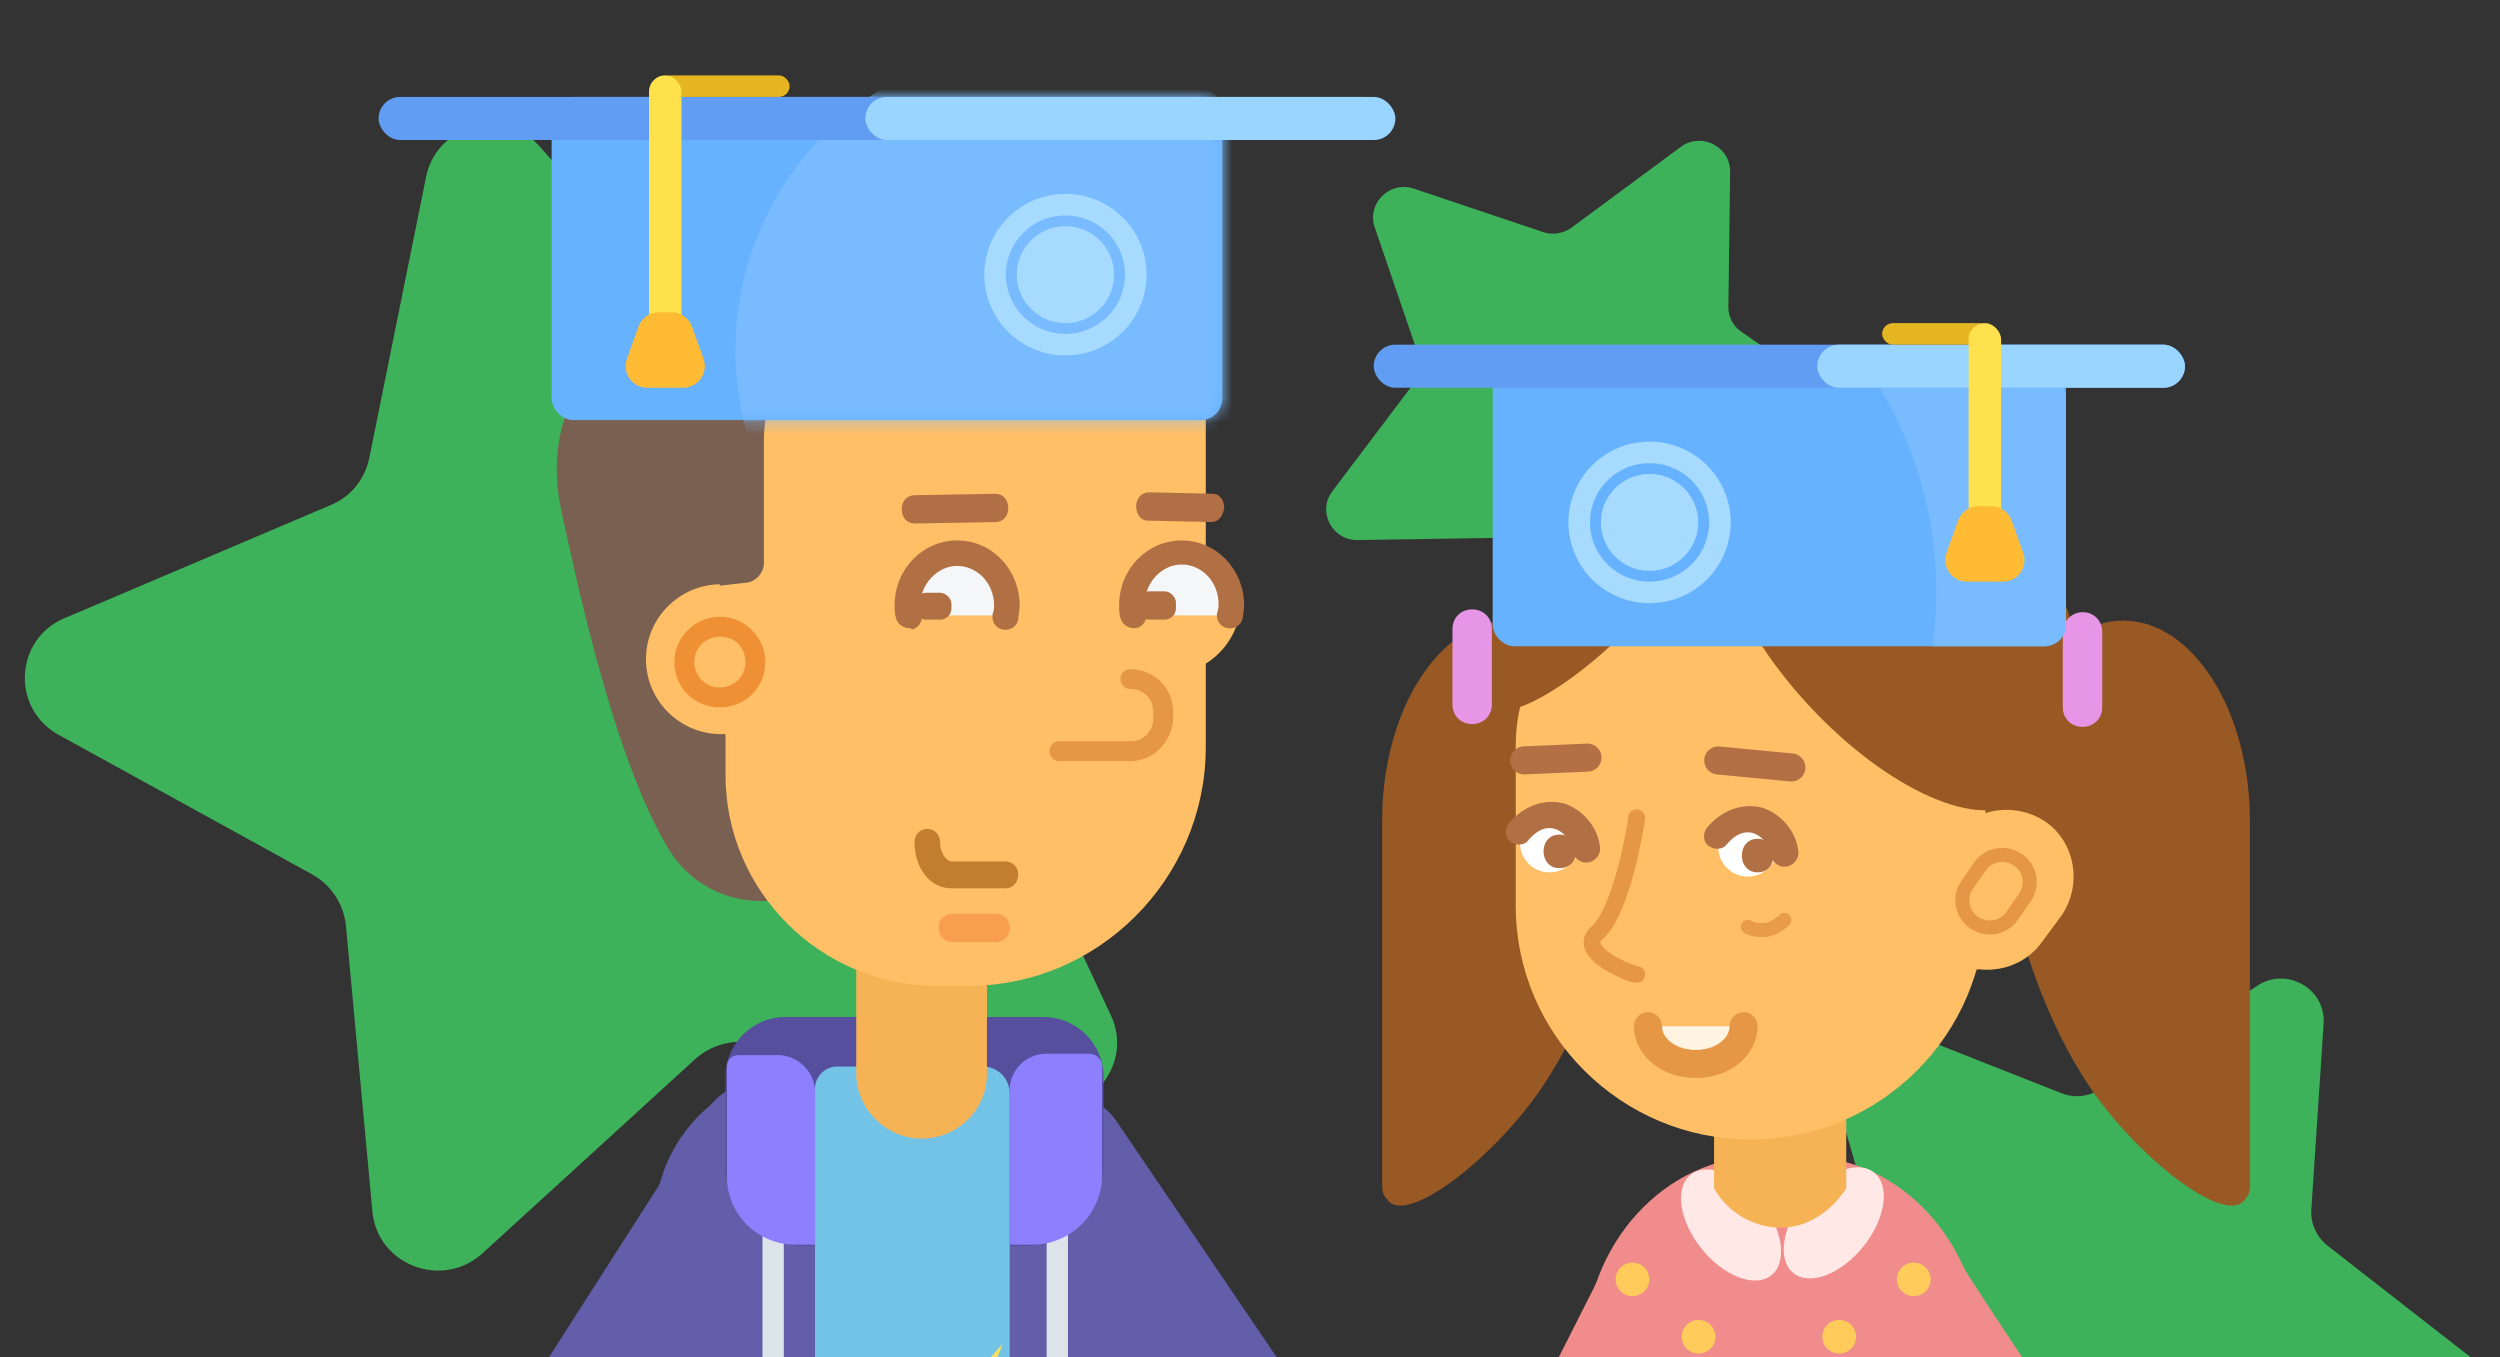 <svg width="210" height="114" viewBox="0 0 210 114" fill="none" xmlns="http://www.w3.org/2000/svg"><rect x="0" y="0" width="210" height="114" fill="#333333" stroke="none"/><g clip-path="url(#clip0)"><path d="M45.374 12.349l16.042 18.093c1.179 1.348 2.99 2.025 4.823 1.842l24.16-2.832c4.533-.547 7.739 4.34 5.385 8.236L83.37 58.34a5.275 5.275 0 00-.248 5.099l10.194 21.857c1.93 4.119-1.784 8.626-6.223 7.639l-23.715-5.29a5.667 5.667 0 00-4.984 1.322l-17.864 16.31c-3.393 3.064-8.84.985-9.25-3.537l-2.22-23.97a5.584 5.584 0 00-2.79-4.294L4.923 61.722c-4.007-2.209-3.7-8.027.501-9.795l22.355-9.5c1.692-.7 2.871-2.17 3.246-3.98l4.76-23.557c.878-4.46 6.574-5.97 9.588-2.541zm149.809 73.652l-1.032 15.595c-.085 1.155.433 2.289 1.359 3.037l12.409 9.675c2.335 1.808 1.538 5.508-1.35 6.228l-15.288 3.844a3.483 3.483 0 00-2.48 2.229l-5.464 14.667c-1.026 2.768-4.824 3.151-6.404.681l-8.434-13.202a3.663 3.663 0 00-2.902-1.657l-15.774-.625c-2.979-.135-4.516-3.564-2.606-5.827l10.108-12.015a3.6 3.6 0 00.711-3.239l-4.345-15.094c-.815-2.835 2.027-5.367 4.777-4.27l14.674 5.793c1.102.447 2.326.307 3.338-.354l13.12-8.654c2.474-1.65 5.79.245 5.583 3.188zm-76.4-70.148l10.831 3.636c.801.275 1.699.13 2.402-.372l9.164-6.771c1.716-1.277 4.182-.033 4.15 2.1l-.147 11.297a2.494 2.494 0 001.111 2.134l9.344 6.529c1.764 1.228 1.323 3.927-.719 4.557l-10.913 3.362a2.633 2.633 0 00-1.715 1.697l-3.398 10.795c-.653 2.037-3.365 2.457-4.607.712l-6.6-9.245a2.664 2.664 0 00-2.156-1.099l-11.485.178c-2.156.032-3.414-2.408-2.123-4.105l6.845-9.066c.522-.68.653-1.552.375-2.376l-3.659-10.699c-.702-2.02 1.258-3.96 3.3-3.264z" fill="#3EB25B"/><path fill-rule="evenodd" clip-rule="evenodd" d="M96.272 186.397H55.335c-.239 0-.358-.118-.358-.356V102.77c0-7.127 5.848-12.948 13.01-12.948H83.62c7.161 0 13.01 5.82 13.01 12.948v83.271c0 .238-.12.356-.359.356z" fill="#635EA9"/><path d="M63.451 95.76l-34.373 53.692-10.763 7.069M89.828 96.83l17.702 26.089 43.199 24.269" stroke="#635EA9" stroke-width="9.526" stroke-miterlimit="10" stroke-linecap="round" stroke-linejoin="round"/><path d="M65.838 103.248h-1.79v23.995h1.79v-23.995zm23.87 0h-1.79v17.937h1.79v-17.937z" fill="#DBE5EA"/><path fill-rule="evenodd" clip-rule="evenodd" d="M85.889 104.671H67.628c-3.7 0-6.684-2.969-6.684-6.652v-7.602c0-2.732 2.268-4.99 5.013-4.99H87.68c2.745 0 5.013 2.258 5.013 4.99v7.602c-.12 3.564-3.103 6.652-6.803 6.652z" fill="#554F9E"/><path fill-rule="evenodd" clip-rule="evenodd" d="M84.816 161.691H68.463V91.487a1.88 1.88 0 011.91-1.901h12.174a2.26 2.26 0 012.267 2.257v69.848z" fill="#73C3E6"/><path fill-rule="evenodd" clip-rule="evenodd" d="M84.219 112.869l-15.755 18.056v5.939h7.161l-6.087 19.601 15.278-19.363V129.5h-6.684l6.087-16.631z" fill="#F9DE60"/><path fill-rule="evenodd" clip-rule="evenodd" d="M68.464 104.55h-1.671a5.716 5.716 0 01-5.729-5.701v-9.266c0-.594.477-.95.955-.95h3.342c1.67 0 3.103 1.425 3.103 3.088v12.829zm16.351.002h1.91c3.222 0 5.848-2.613 5.848-5.82v-9.147c0-.594-.477-1.07-1.074-1.07h-3.58a3.074 3.074 0 00-3.104 3.09v12.947z" fill="#8D80FF"/><path fill-rule="evenodd" clip-rule="evenodd" d="M77.415 95.642c-2.984 0-5.49-2.494-5.49-5.464V81.27c0-2.97 2.506-5.464 5.49-5.464 2.984 0 5.49 2.494 5.49 5.464v8.91c0 3.088-2.506 5.463-5.49 5.463z" fill="#F6B356"/><path fill-rule="evenodd" clip-rule="evenodd" d="M72.164 75.686h-8.235c-3.104 0-5.968-1.544-7.639-4.157-4.655-7.484-7.877-22.808-9.19-28.866-.477-2.376-.477-4.87.239-7.246 2.148-7.365 9.07-12.83 17.186-12.83h7.639c7.161 0 13.129 5.822 13.129 13.068v27.083c0 7.128-5.968 12.948-13.13 12.948z" fill="#7A6051"/><path fill-rule="evenodd" clip-rule="evenodd" d="M81.353 82.815h-2.625c-9.787 0-17.784-7.96-17.784-17.7V37.32c0-7.128 5.849-13.067 13.129-13.067h24.706c1.432 0 2.506 1.188 2.506 2.495v36.23c-.119 10.929-9.07 19.838-19.932 19.838z" fill="#FFBF66"/><path d="M60.587 61.668c3.494 0 6.326-2.819 6.326-6.296 0-3.477-2.832-6.296-6.326-6.296-3.493 0-6.325 2.819-6.325 6.296 0 3.477 2.832 6.296 6.325 6.296z" fill="#FFBF66"/><path d="M60.468 59.413c-2.148 0-3.82-1.663-3.82-3.801s1.791-3.802 3.82-3.802 3.82 1.664 3.82 3.802-1.672 3.801-3.82 3.801zm0-5.94c-1.194 0-2.148.95-2.148 2.139 0 1.188.954 2.138 2.148 2.138 1.193 0 2.148-.95 2.148-2.138s-.835-2.138-2.148-2.138z" fill="#EF9035"/><path fill-rule="evenodd" clip-rule="evenodd" d="M62.496 48.962c.955 0 1.671-.831 1.671-1.663V37.083c0-6.177 4.416-11.403 10.384-12.71h-.955c-7.161 0-13.129 5.82-13.129 13.067V49.2l2.03-.238z" fill="#7A6051"/><path d="M84.457 74.62h-4.535c-1.79 0-3.103-1.663-3.103-3.92 0-.594.477-1.07 1.074-1.07.597 0 1.074.476 1.074 1.07 0 1.07.597 1.663.955 1.663h4.535c.597 0 1.074.475 1.074 1.07 0 .712-.477 1.187-1.074 1.187z" fill="#C27D2F"/><path d="M94.96 63.928h-5.967a.814.814 0 01-.835-.831c0-.475.358-.832.835-.832h5.968a1.88 1.88 0 001.91-1.9v-.594c0-1.07-.836-1.9-1.91-1.9a.814.814 0 01-.836-.832c0-.476.358-.832.835-.832 1.91 0 3.581 1.544 3.581 3.564v.594c-.12 2.019-1.67 3.563-3.58 3.563z" fill="#E69745"/><path d="M76.819 43.973c-.597 0-1.074-.475-1.074-1.188 0-.712.477-1.188 1.074-1.188l6.803-.119c.597 0 1.074.476 1.074 1.188 0 .713-.477 1.188-1.074 1.188l-6.803.12zm24.945-.123l-5.371-.119c-.597 0-.955-.594-.955-1.188 0-.712.477-1.188 1.074-1.188l5.371.12c.597 0 .955.593.955 1.187-.12.713-.478 1.188-1.074 1.188z" fill="#B06F44"/><path d="M83.622 79.132h-3.58c-.717 0-1.194-.476-1.194-1.188 0-.713.477-1.188 1.193-1.188h3.58c.717 0 1.194.475 1.194 1.188 0 .712-.477 1.188-1.193 1.188z" fill="#F89F4E"/><path fill-rule="evenodd" clip-rule="evenodd" d="M91.738 51.574c.597 2.851 3.222 5.108 6.206 5.108 3.103 0 5.61-2.138 6.206-5.108H91.738z" fill="#FFBF66"/><path d="M95.198 51.691c0-.237-.12-.594-.12-.95 0-2.495 1.91-4.395 4.178-4.395s4.177 2.02 4.177 4.395c0 .356 0 .594-.119.95" fill="#F5F6F8"/><path d="M95.199 52.763c-.478 0-.955-.356-1.075-.831-.119-.357-.119-.713-.119-1.07 0-3.088 2.387-5.464 5.252-5.464 2.983 0 5.251 2.495 5.251 5.465 0 .475-.119.831-.119 1.069-.12.594-.716.95-1.313.831-.597-.118-.955-.712-.836-1.306.12-.357.12-.476.12-.713 0-1.9-1.432-3.326-3.103-3.326-1.671 0-3.104 1.544-3.104 3.326 0 .237 0 .475.12.713.12.594-.239 1.188-.836 1.306H95.2z" fill="#B17044"/><path d="M97.824 52.046h-1.313c-.477 0-.954-.475-.954-.95v-.476c0-.475.477-.95.954-.95h1.313c.478 0 .955.475.955.95v.475c0 .594-.477.95-.955.95z" fill="#B17044"/><path d="M76.341 51.691c0-.237-.12-.594-.12-.95 0-2.495 1.91-4.395 4.178-4.395s4.177 2.02 4.177 4.395c0 .356 0 .594-.12.95" fill="#F5F6F8"/><path d="M76.341 52.763c-.477 0-.954-.356-1.074-.831-.12-.357-.12-.713-.12-1.07 0-3.088 2.388-5.464 5.252-5.464 2.984 0 5.252 2.495 5.252 5.465 0 .475-.12.831-.12 1.188-.119.593-.716.95-1.312.831-.597-.119-.955-.713-.836-1.307.12-.356.12-.475.12-.712 0-1.9-1.433-3.326-3.104-3.326-1.67 0-3.103 1.544-3.103 3.326 0 .237 0 .475.12.712.119.594-.24 1.188-.836 1.307 0-.119-.12-.119-.239-.119z" fill="#B17044"/><path d="M78.967 52.048h-1.194c-.477 0-.954-.475-.954-.95v-.357c0-.475.477-.95.954-.95h1.194c.477 0 .955.475.955.95v.357c0 .594-.478.95-.955.95z" fill="#B17044"/><rect x="46.338" y="8.143" width="56.333" height="27.143" rx="1.813" fill="#66B2FF"/><mask id="a" maskUnits="userSpaceOnUse" x="46" y="8" width="57" height="28"><rect x="46.338" y="8.143" width="56.333" height="27.143" rx="1.813" fill="#66B2FF"/></mask><g mask="url(#a)"><ellipse cx="87.679" cy="29.405" rx="25.895" ry="25.786" fill="#78BBFF"/></g><ellipse cx="89.497" cy="23.071" rx="4.089" ry="4.071" fill="#A6DAFF"/><path d="M95.405 23.07c0 3.244-2.642 5.88-5.908 5.88-3.266 0-5.908-2.636-5.908-5.88 0-3.242 2.642-5.878 5.908-5.878 3.266 0 5.908 2.636 5.908 5.879z" stroke="#A6DAFF" stroke-width="1.813"/><rect x="31.8" y="8.143" width="84.5" height="3.619" rx="1.81" fill="#619DF2"/><rect x="72.688" y="8.143" width="44.522" height="3.619" rx="1.81" fill="#99D5FF"/><rect x="55.425" y="6.332" width="10.903" height="1.81" rx=".905" fill="#E6B522"/><rect x="54.516" y="6.332" width="2.726" height="22.619" rx="1.363" fill="#FFE14C"/><path d="M53.631 27.438a1.813 1.813 0 011.707-1.202h1.082c.766 0 1.449.481 1.707 1.201l.971 2.707a1.813 1.813 0 01-1.707 2.426h-3.024a1.813 1.813 0 01-1.706-2.426l.97-2.706z" fill="#FB3"/><path d="M188.99 99.48V68.934c0-9.283-4.843-16.802-10.632-16.802-5.788 0-10.632 7.52-10.632 16.802 2.008 13.276 6.261 20.208 8.269 23.028 4.135 5.757 11.223 11.162 12.641 8.695.354-.353.354-.823.354-1.175zm-72.89 0V68.934c0-9.283 4.844-16.802 10.632-16.802 5.789 0 10.633 7.52 10.633 16.802-2.009 13.276-6.262 20.208-8.27 23.028-4.135 5.757-11.223 11.162-12.64 8.695-.355-.353-.355-.823-.355-1.175z" fill="#995925"/><path d="M137.129 108.287l-11.696 23.146-15.948 25.262" stroke="#F08C8B" stroke-width="5.891" stroke-miterlimit="10" stroke-linecap="round"/><path d="M133.112 149.294v-35.718c0-9.047 6.733-16.449 15.003-16.449h3.308c8.269 0 15.003 7.402 15.003 16.449v35.718h-33.314z" fill="#F08C8B"/><path d="M161.819 106.998c2.835 4.935 13.231 19.152 14.176 23.969.709 4.23-.118 25.261-.236 30.901" stroke="#F08C8B" stroke-width="5.891" stroke-miterlimit="10" stroke-linecap="round"/><path d="M148.788 107.127c1.379-1.089.984-3.868-.883-6.205s-4.498-3.348-5.877-2.258c-1.38 1.09-.985 3.867.882 6.205 1.867 2.337 4.498 3.348 5.878 2.258z" fill="#FFE8E6"/><path d="M156.534 104.693c1.867-2.337 2.262-5.115.883-6.205-1.38-1.09-4.011-.079-5.878 2.259-1.867 2.337-2.262 5.115-.882 6.205 1.379 1.089 4.01.078 5.877-2.259z" fill="#FFE8E6"/><path d="M149.361 86.857h2.026c13.169 0 23.974-11.356 23.974-25.195v-1.064c0-13.958-10.805-25.313-23.974-25.313h-2.026c-13.168 0-23.973 11.355-23.973 25.195v1.064c0 13.957 10.805 25.313 23.973 25.313z" fill="#995925"/><path fill-rule="evenodd" clip-rule="evenodd" d="M143.981 99.828c1.181 2.115 3.544 3.408 5.906 3.29 3.426-.235 5.08-3.172 5.198-3.29v-7.52h-11.104v7.52z" fill="#F6B356"/><path d="M152.132 48.133h-10.278c-8.033 0-14.531 6.58-14.531 14.451v13.512c0 10.81 8.861 19.622 19.729 19.622 10.868 0 19.728-8.812 19.728-19.622V62.584c-.118-7.872-6.615-14.451-14.648-14.451z" fill="#FFBF66"/><path d="M137.483 68.693c0 .235-1.182 7.755-3.308 9.635-1.89 1.645 2.835 3.525 3.308 3.525" stroke="#E69745" stroke-width="1.414" stroke-miterlimit="10" stroke-linecap="round"/><path d="M138.428 86.201c0 1.763 1.772 3.173 4.017 3.173 2.244 0 4.016-1.41 4.016-3.173" fill="#FFF3E2"/><path d="M138.428 86.201c0 1.763 1.772 3.173 4.017 3.173 2.244 0 4.016-1.41 4.016-3.173" stroke="#E69745" stroke-width="2.356" stroke-miterlimit="10" stroke-linecap="round"/><path d="M149.887 77.27a3.25 3.25 0 01-1.418.822c-.827.118-1.535-.117-1.654-.235" stroke="#E89B49" stroke-width="1.178" stroke-miterlimit="10" stroke-linecap="round"/><path d="M163.59 80.444c2.599 1.762 6.143 1.175 7.915-1.293l1.654-2.232c1.772-2.585 1.182-6.11-1.299-7.872-2.599-1.763-6.143-1.175-7.915 1.292l-1.772 2.233c-1.772 2.585-1.182 6.11 1.417 7.872z" fill="#FFBF66"/><path d="M165.835 77.505c1.063.705 2.481.47 3.19-.588l1.063-1.527c.709-1.058.472-2.468-.591-3.173-1.063-.704-2.481-.47-3.19.588l-1.063 1.527c-.709.94-.472 2.468.591 3.173z" stroke="#E69745" stroke-width="1.178" stroke-miterlimit="10"/><path d="M169.758 67.043c3.166-2.903.321-11.096-6.356-18.301-6.676-7.205-14.656-10.693-17.822-7.79-3.166 2.902-.32 11.096 6.356 18.3 6.677 7.205 14.656 10.693 17.822 7.79zm-33.209-14.004c4.936-4.91 7.778-10.043 6.348-11.465-1.43-1.423-6.591 1.404-11.527 6.314-4.937 4.91-7.779 10.042-6.349 11.465 1.43 1.422 6.591-1.405 11.528-6.314z" fill="#995925"/><path d="M174.931 51.422c.945 0 1.654.705 1.654 1.645v6.344c0 .94-.709 1.645-1.654 1.645s-1.654-.705-1.654-1.645v-6.344c0-.823.709-1.645 1.654-1.645zm-51.269-.234c.945 0 1.654.704 1.654 1.644v6.345c0 .94-.709 1.645-1.654 1.645s-1.654-.705-1.654-1.645v-6.345c0-.94.709-1.645 1.654-1.645z" fill="#E796E7"/><path d="M160.756 108.876c.783 0 1.417-.631 1.417-1.409 0-.779-.634-1.41-1.417-1.41s-1.418.631-1.418 1.41c0 .778.635 1.409 1.418 1.409zm-23.627 0c.783 0 1.418-.631 1.418-1.409 0-.779-.635-1.41-1.418-1.41-.783 0-1.418.631-1.418 1.41 0 .778.635 1.409 1.418 1.409zm5.552 4.819c.783 0 1.418-.631 1.418-1.41 0-.779-.635-1.41-1.418-1.41-.783 0-1.418.631-1.418 1.41 0 .779.635 1.41 1.418 1.41zm11.813 0c.783 0 1.418-.631 1.418-1.41 0-.779-.635-1.41-1.418-1.41-.783 0-1.417.631-1.417 1.41 0 .779.634 1.41 1.417 1.41z" fill="#FFCB5A"/><path d="M146.816 73.628a2.474 2.474 0 002.481-2.467 2.474 2.474 0 00-2.481-2.468 2.474 2.474 0 00-2.481 2.468 2.474 2.474 0 002.481 2.467z" fill="#fff"/><path d="M149.887 72.808s.119 0 0 0c.709 0 1.182-.588 1.182-1.175-.118-1.645-1.3-3.173-2.954-3.76-1.653-.47-3.425.117-4.725 1.645-.354.47-.354 1.175.118 1.527.473.353 1.182.353 1.536-.117.709-.823 1.418-1.175 2.245-.94.708.235 1.299.94 1.417 1.762.118.588.591 1.058 1.181 1.058z" fill="#B17044"/><path d="M147.642 73.277c-1.772 0-1.772-2.82 0-2.82s1.772 2.82 0 2.82z" fill="#B17044"/><path d="M130.159 73.276c1.37 0 2.48-1.104 2.48-2.467a2.474 2.474 0 00-2.48-2.467 2.474 2.474 0 00-2.481 2.467 2.474 2.474 0 002.481 2.468z" fill="#fff"/><path d="M133.23 72.454c.118 0 .118 0 0 0a1.18 1.18 0 001.181-1.175c-.118-1.645-1.299-3.172-2.953-3.76-1.654-.47-3.426.118-4.725 1.645-.355.47-.355 1.175.118 1.528.472.352 1.181.352 1.535-.118.709-.822 1.418-1.175 2.245-.94.709.235 1.3.94 1.418 1.763.118.587.59 1.057 1.181 1.057z" fill="#B17044"/><path d="M130.986 72.923c-1.773 0-1.773-2.82 0-2.82 1.89 0 1.89 2.82 0 2.82z" fill="#B17044"/><path d="M150.478 64.466l-6.143-.587m-10.986-.24l-5.316.235" stroke="#B27044" stroke-width="2.356" stroke-miterlimit="10" stroke-linecap="round"/><rect x="125.387" y="30.762" width="48.156" height="23.524" rx="1.813" fill="#66B2FF"/><path fill-rule="evenodd" clip-rule="evenodd" d="M162.336 54.287c.201-1.48.304-2.992.304-4.526a33.469 33.469 0 00-5.298-18.093h14.388c1.001 0 1.813.812 1.813 1.813v18.993a1.813 1.813 0 01-1.813 1.813h-9.394z" fill="#78BBFF"/><ellipse cx="138.562" cy="43.882" rx="4.089" ry="4.071" fill="#A6DAFF"/><path d="M144.47 43.881c0 3.244-2.641 5.88-5.908 5.88-3.266 0-5.908-2.636-5.908-5.88 0-3.243 2.642-5.879 5.908-5.879 3.267 0 5.908 2.636 5.908 5.88z" stroke="#A6DAFF" stroke-width="1.813"/><rect x="115.393" y="28.953" width="68.145" height="3.619" rx="1.81" fill="#619DF2"/><rect x="152.645" y="28.953" width="30.892" height="3.619" rx="1.81" fill="#99D5FF"/><rect x="158.097" y="27.143" width="9.086" height="1.81" rx=".905" fill="#E6B522"/><rect x="165.366" y="27.143" width="2.726" height="18.095" rx="1.363" fill="#FFE14D"/><path d="M164.481 43.727a1.813 1.813 0 011.707-1.202h1.082c.766 0 1.449.481 1.707 1.202l.971 2.706a1.813 1.813 0 01-1.707 2.426h-3.024a1.814 1.814 0 01-1.707-2.426l.971-2.706z" fill="#FB3"/></g><defs><clipPath id="clip0"><path fill="#fff" d="M0 0h210v114H0z"/></clipPath></defs></svg>